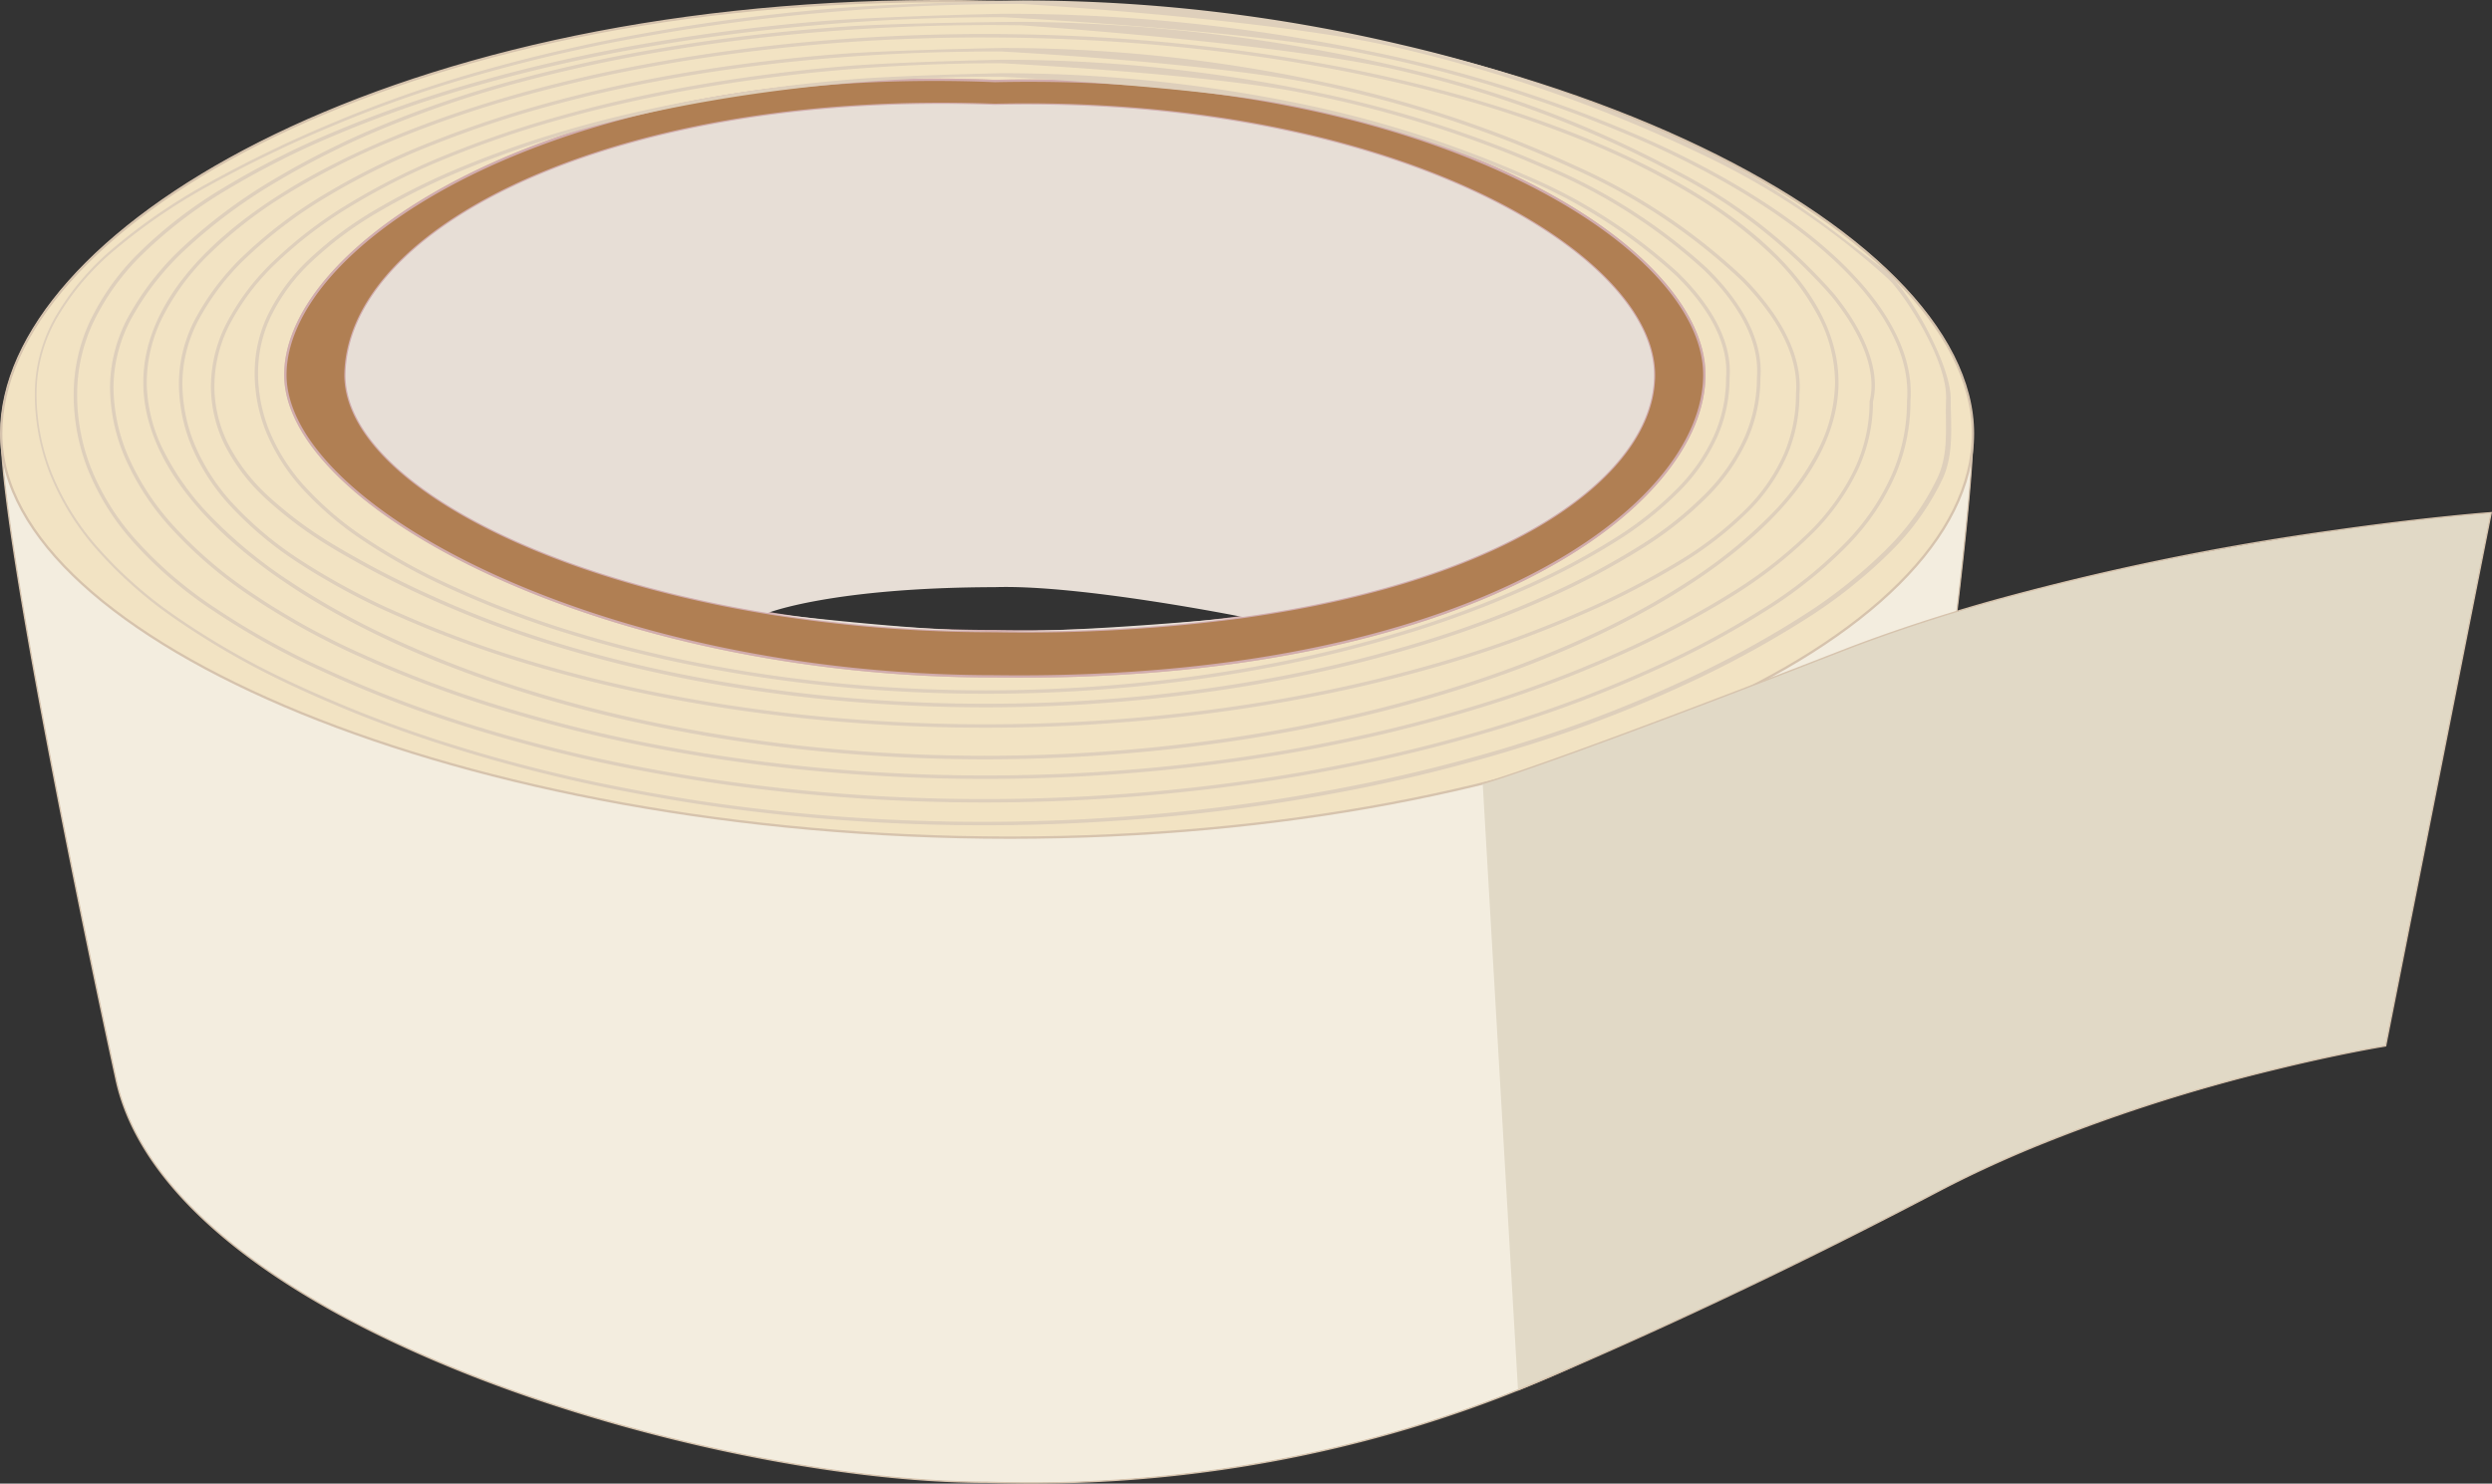 <?xml version="1.0" encoding="UTF-8"?> <svg xmlns="http://www.w3.org/2000/svg" xmlns:xlink="http://www.w3.org/1999/xlink" width="190.551" height="113.46" viewBox="0 0 190.551 113.46"><rect x="0" y="0" width="190.551" height="113.46" fill="#333333" stroke="none"/><defs><linearGradient id="a" x1="3.754" y1="-2.111" x2="5.456" y2="-2.111" gradientUnits="objectBoundingBox"><stop offset="0" stop-color="#f3eddf"></stop><stop offset="0.515" stop-color="#d6c8ac"></stop><stop offset="1" stop-color="#f2ebdd"></stop></linearGradient><linearGradient id="b" x1="8.439" y1="-4.628" x2="10.12" y2="-4.478" gradientUnits="objectBoundingBox"><stop offset="0" stop-color="#e1d9c6"></stop><stop offset="0.508" stop-color="#ead9b4"></stop><stop offset="1" stop-color="#f3eddf"></stop></linearGradient><linearGradient id="c" x1="5.841" y1="-4.917" x2="7.543" y2="-4.917" gradientUnits="objectBoundingBox"><stop offset="0" stop-color="#e7ded6"></stop><stop offset="0.515" stop-color="#c4b8a6"></stop><stop offset="1" stop-color="#e6dcd4"></stop></linearGradient></defs><g transform="translate(-1050.642 -1630)"><path d="M1121.984,1630.091c-42.285.134-71.252,17.761-71.252,33.06,0,7.627,6.279,37.844,8.788,49.416,4.074,18.8,45.071,30.788,66.6,30.788,41.568,1.314,66.017-22.35,66.017-22.35,3.421-5.406,9.369-50.211,9.369-57.854,0-15.793-33.752-33.016-75.386-33.016Q1124.03,1630.087,1121.984,1630.091Zm-.52,7.857q2.577-.027,5.247.071c29.875-.68,50.4,11.172,50.4,20.662,0,7.474-10.7,15.609-31.447,18.505a125.373,125.373,0,0,1-18.956,1.081,108.207,108.207,0,0,1-17.371-1.385c-18.855-3.086-32.28-10.826-32.28-18.2C1077.2,1647.829,1095.7,1638.214,1121.464,1637.948Z" fill="url(#a)"></path><path d="M1121.984,1630.039l-1.078.121c.36,0,.716-.015,1.078-.016,0,0,2.712.011,4.133.044,19.8,0,38.83,3.928,53.284,10.582,13.836,6.369,22.049,14.626,22.049,22.381,0,3.853-1.5,17.042-3.4,29.758-2.215,14.85-4.421,25.637-5.96,28.067-.021.02-.183.172-.26.241-.223.2-.491.443-.8.711-.887.764-1.941,1.617-3.16,2.534a88.405,88.405,0,0,1-12.274,7.7,98.034,98.034,0,0,1-20.982,8.042,101.047,101.047,0,0,1-28.492,3.1c-11.243,0-26.9-3.2-39.827-8.343-15-5.962-24.85-13.774-26.721-22.4-1.732-7.989-3.736-17.736-5.335-26.187-2.192-11.583-3.453-19.788-3.453-23.218,0-7.659,7.284-15.871,19.741-22.171,1-.5,2.029-.987,3.077-1.459-1.142.442-2.2.9-3.124,1.365-12.489,6.316-19.8,14.557-19.8,22.265,0,3.441,1.26,11.648,3.453,23.24,1.6,8.453,3.6,18.2,5.335,26.187,1.88,8.675,11.76,16.506,26.787,22.48,12.942,5.145,28.608,8.349,39.863,8.349q1.874.059,3.723.053a100.714,100.714,0,0,0,24.8-3.158,98.116,98.116,0,0,0,21-8.05,88.393,88.393,0,0,0,12.288-7.7c1.22-.918,2.277-1.773,3.165-2.54.31-.268.58-.5.8-.71l.271-.255.009-.007c1.551-2.452,3.755-13.234,5.973-28.109,1.9-12.721,3.4-25.916,3.4-29.775,0-7.808-8.239-16.093-22.109-22.478-14.468-6.66-33.512-10.59-53.328-10.59C1124.7,1630.049,1123.321,1630.034,1121.984,1630.039Zm-48.382,9.482a147.887,147.887,0,0,1,26.408-7.638c9.77-1.666,18.381-1.44,20.9-1.723C1102.856,1630.346,1086.394,1633.745,1073.6,1639.521Zm47.862-1.626s-.878.1-1.114.13c.372-.008.74-.021,1.114-.025,0,0,3.5.005,5.244.072,14-.318,26.783,2.112,36.386,6.513,8.751,4.011,13.968,9.322,13.968,14.1,0,3.794-2.767,7.667-7.92,10.924-5.554,3.511-13.588,6.147-23.484,7.528a125.368,125.368,0,0,1-18.947,1.081,108.009,108.009,0,0,1-17.363-1.385c-18.681-3.057-32.236-10.749-32.236-18.148.071-5.332,4.614-10.452,12.567-14.29.789-.38,1.615-.739,2.458-1.089a24.784,24.784,0,0,0-2.505.995c-7.986,3.853-12.553,9-12.625,14.384,0,7.473,13.6,15.189,32.324,18.253a108.119,108.119,0,0,0,17.38,1.385,125.489,125.489,0,0,0,18.964-1.081c9.91-1.383,17.957-4.023,23.525-7.541,5.181-3.275,7.967-7.18,7.967-11.016,0-4.826-5.244-10.166-14.029-14.193-9.618-4.408-22.419-6.84-36.427-6.521Q1124.1,1637.867,1121.464,1637.9Zm-29.327,5.407a97.838,97.838,0,0,1,15.449-4.093c5.923-.969,11.343-1.03,12.764-1.184C1109.576,1638.252,1099.778,1640.133,1092.137,1643.3Z" fill="#d6c3ad"></path><path d="M1121.984,1630.091c-42.285.134-71.252,17.761-71.252,33.06,0,15.792,35.49,30.911,77.125,30.911s73.646-15.119,73.646-30.911-33.752-33.016-75.386-33.016Q1124.03,1630.087,1121.984,1630.091Zm-1.388,6.018q2.982-.04,6.115.086c32.644-.726,54.248,12.331,54.248,22.469s-18.015,23.548-54.248,23.061c-29.962,0-54.251-12.923-54.251-23.061C1072.46,1649.16,1090.781,1636.521,1120.6,1636.109Z" fill="#f2e3c3"></path><path d="M1121.984,1630.091c-42.285.134-71.252,17.761-71.252,33.06,0,15.792,35.49,30.911,77.125,30.911s73.646-15.119,73.646-30.911-33.752-33.016-75.386-33.016Q1124.03,1630.087,1121.984,1630.091Zm-1.388,6.018q2.982-.04,6.115.086c32.644-.726,54.248,12.331,54.248,22.469s-18.015,23.548-54.248,23.061c-29.962,0-54.251-12.923-54.251-23.061C1072.46,1649.16,1090.781,1636.521,1120.6,1636.109Z" fill="#f2e3c3" stroke="#d6c3ad" stroke-linecap="square" stroke-width="0.181"></path><path d="M1166.717,1736.3s13.938-5.633,32.107-15.18c15.505-8.147,34.233-11.133,34.233-11.133l8.071-40.773s-27.588,1.988-49.679,10.576c-23.111,8.986-27.432,10.134-27.432,10.134Z" fill="url(#b)"></path><path d="M1241.193,1669.152s-.685.054-.932.075c-.7.06-1.516.138-2.435.232-2.622.268-5.546.622-8.693,1.07a202.292,202.292,0,0,0-26.387,5.451c-4.014,1.138-7.8,2.389-11.315,3.756-10.11,3.932-17.422,6.675-22.383,8.438-1.736.617-3.054,1.066-4.011,1.376-.335.108-.6.191-.8.251-.071.023-.221.065-.229.067l-.041.012.11.08.191-.056c.2-.06.471-.145.807-.255.958-.31,2.277-.758,4.014-1.376,4.962-1.763,12.272-4.506,22.383-8.436,3.516-1.367,7.3-2.618,11.309-3.755a202.487,202.487,0,0,1,26.37-5.449c3.147-.447,6.07-.8,8.691-1.069.918-.093,1.731-.169,2.433-.229l.794-.068-8.051,40.668-.577.1c-.5.089-1.081.2-1.734.327-1.864.366-3.941.822-6.178,1.372a128.348,128.348,0,0,0-18.751,6.072q-3.673,1.536-6.972,3.266c-7.948,4.175-15.67,7.917-22.864,11.167-2.518,1.138-4.791,2.134-6.778,2.98-.7.3-1.307.553-1.828.769-.163.068-.474.195-.566.232l-.1.152.705-.287q.781-.324,1.827-.768c1.989-.848,4.26-1.843,6.778-2.981,7.2-3.253,14.92-6.994,22.87-11.171,2.191-1.152,4.522-2.24,6.967-3.261a128.127,128.127,0,0,1,18.733-6.068c2.236-.549,4.314-1.006,6.176-1.371.652-.128,1.232-.235,1.732-.324l.646-.11Z" fill="#d6c3ad"></path><path d="M1120.6,1636.109c-29.815.412-48.136,13.051-48.136,22.555,0,10.138,24.289,23.061,54.251,23.061,36.233.487,54.248-12.923,54.248-23.061s-21.6-23.195-54.248-22.469Q1123.579,1636.066,1120.6,1636.109Zm.868,1.839q2.577-.027,5.247.071c29.875-.68,50.4,11.172,50.4,20.662,0,7.474-10.7,15.609-31.447,18.505a125.373,125.373,0,0,1-18.956,1.081,108.207,108.207,0,0,1-17.371-1.385c-18.855-3.086-32.28-10.826-32.28-18.2C1077.2,1647.829,1095.7,1638.214,1121.464,1637.948Z" fill="#b07f53" stroke="#d1acad" stroke-linecap="square" stroke-width="0.181"></path><path d="M1127.289,1631.05s-9.528.2-14.176.6c-4.6.392-9.086.972-13.41,1.735a125.62,125.62,0,0,0-12.321,2.8,95.087,95.087,0,0,0-10.911,3.776,64.929,64.929,0,0,0-8.76,4.409,34.44,34.44,0,0,0-6.317,4.838,18.721,18.721,0,0,0-3.829,5.266,13.226,13.226,0,0,0-1.288,5.676,15.6,15.6,0,0,0,1.084,5.75,18.815,18.815,0,0,0,3.372,5.44,31.239,31.239,0,0,0,5.844,5.117,57.97,57.97,0,0,0,8.5,4.787,92.532,92.532,0,0,0,11.033,4.278,116.511,116.511,0,0,0,12.371,3.181,134.816,134.816,0,0,0,13.374,1.985c4.626.454,9.327.683,14.049.683s9.443-.231,14.1-.686c4.595-.449,9.111-1.113,13.488-1.985a120.216,120.216,0,0,0,12.528-3.181,95.946,95.946,0,0,0,11.215-4.275,67.423,67.423,0,0,0,8.736-4.715,33.12,33.12,0,0,0,6.065-4.937,18.017,18.017,0,0,0,3.538-5.258,14.24,14.24,0,0,0,1.15-5.648v-.011c.015-.2.024-.4.024-.6.018-3.08-1.672-6.36-4.9-9.6-3.4-3.413-8.434-6.7-14.664-9.553a105.058,105.058,0,0,0-22.251-7.091A136.854,136.854,0,0,0,1127.289,1631.05Zm0,.266s18.845.958,27.591,2.77a104.792,104.792,0,0,1,22.193,7.071c6.2,2.844,11.209,6.109,14.587,9.5,3.394,3.4,5.055,6.837,4.8,10.005v.011a14,14,0,0,1-1.128,5.557,17.8,17.8,0,0,1-3.488,5.178,32.942,32.942,0,0,1-6.018,4.9,67.3,67.3,0,0,1-8.7,4.7,96.352,96.352,0,0,1-11.185,4.263,120.409,120.409,0,0,1-12.5,3.175c-4.368.87-8.877,1.534-13.463,1.983-4.646.453-9.357.682-14.073.682s-9.4-.229-14.021-.682a134.059,134.059,0,0,1-13.35-1.98,116.466,116.466,0,0,1-12.34-3.175,92.406,92.406,0,0,1-11.005-4.263,57.817,57.817,0,0,1-8.465-4.767,30.952,30.952,0,0,1-5.794-5.072,18.556,18.556,0,0,1-3.325-5.364,15.335,15.335,0,0,1-1.065-5.652,12.951,12.951,0,0,1,1.264-5.562,18.429,18.429,0,0,1,3.776-5.192,34.146,34.146,0,0,1,6.267-4.8,64.626,64.626,0,0,1,8.724-4.39,94.931,94.931,0,0,1,10.881-3.765,125.391,125.391,0,0,1,12.3-2.792c4.316-.762,8.8-1.344,13.388-1.736C1117.779,1631.514,1122.514,1631.316,1127.289,1631.316Z" fill="#decfbb"></path><path d="M1127.162,1634.569s-7.966.165-11.854.49c-3.845.321-7.6.8-11.218,1.426-3.6.623-7.05,1.392-10.306,2.3a80.624,80.624,0,0,0-9.125,3.1,51.733,51.733,0,0,0-7.486,3.774,32.426,32.426,0,0,0-5.623,4.318,18.16,18.16,0,0,0-3.544,4.666,10.619,10.619,0,0,0-1.235,4.827,10.21,10.21,0,0,0,1.064,4.575,14.5,14.5,0,0,0,3.168,4.124,31.109,31.109,0,0,0,5.228,3.849,72.092,72.092,0,0,0,7.262,3.767,78.175,78.175,0,0,0,9.23,3.508,98.473,98.473,0,0,0,10.347,2.612c3.622.716,7.368,1.259,11.188,1.627,3.868.371,7.8.563,11.748.563s7.9-.19,11.793-.563c3.843-.369,7.621-.914,11.282-1.63a102.134,102.134,0,0,0,10.477-2.612,81.207,81.207,0,0,0,9.382-3.505,56.56,56.56,0,0,0,7.306-3.867,27.521,27.521,0,0,0,5.076-4.053,14.757,14.757,0,0,0,2.963-4.318,11.522,11.522,0,0,0,.966-4.652l0,.011c.219-2.679-1.2-5.559-4.084-8.4a42.581,42.581,0,0,0-12.271-7.839,89.1,89.1,0,0,0-18.61-5.817A116.678,116.678,0,0,0,1127.162,1634.569Zm0,.266s15.756.787,23.069,2.272a88.8,88.8,0,0,1,18.554,5.8,42.305,42.305,0,0,1,12.191,7.784c2.834,2.787,4.222,5.6,4.008,8.186v.011a11.249,11.249,0,0,1-.942,4.544,14.479,14.479,0,0,1-2.911,4.241,27.325,27.325,0,0,1-5.028,4.014,56.655,56.655,0,0,1-7.273,3.852,81.441,81.441,0,0,1-9.352,3.493,102.091,102.091,0,0,1-10.45,2.6c-3.652.714-7.419,1.261-11.254,1.628-3.885.373-7.824.562-11.768.562s-7.863-.19-11.724-.562c-3.81-.366-7.546-.912-11.159-1.625a98.479,98.479,0,0,1-10.32-2.6,78.3,78.3,0,0,1-9.2-3.5,71.874,71.874,0,0,1-7.234-3.756,30.846,30.846,0,0,1-5.184-3.813,14.281,14.281,0,0,1-3.112-4.048,9.94,9.94,0,0,1-1.037-4.459,10.37,10.37,0,0,1,1.2-4.708,17.915,17.915,0,0,1,3.495-4.6,32.14,32.14,0,0,1,5.575-4.279,51.306,51.306,0,0,1,7.448-3.754,80.229,80.229,0,0,1,9.095-3.088c3.247-.9,6.689-1.667,10.28-2.289,3.609-.625,7.359-1.1,11.2-1.424C1119.21,1635,1123.169,1634.835,1127.162,1634.835Z" fill="#decfbb"></path><path d="M1127.2,1633.671s-8.378.152-12.356.459-7.787.765-11.451,1.374a106.756,106.756,0,0,0-10.488,2.269,85.973,85.973,0,0,0-9.468,3.149,54.637,54.637,0,0,0-7.953,3.92,34.875,34.875,0,0,0-6.013,4.517,19.325,19.325,0,0,0-3.814,4.876,10.708,10.708,0,0,0-1.335,5,12.7,12.7,0,0,0,.959,4.874,15.815,15.815,0,0,0,2.991,4.6,27.319,27.319,0,0,0,5.175,4.329,52.063,52.063,0,0,0,7.53,4.05,84.117,84.117,0,0,0,9.769,3.618,107.07,107.07,0,0,0,10.953,2.691c3.833.736,7.8,1.3,11.84,1.677,4.1.384,8.257.581,12.437.581s8.363-.2,12.484-.581c4.068-.38,8.065-.943,11.939-1.681a110.326,110.326,0,0,0,11.091-2.689,87.506,87.506,0,0,0,9.93-3.616,62.232,62.232,0,0,0,7.666-3.919,27.591,27.591,0,0,0,5.216-4.031,14.159,14.159,0,0,0,2.986-4.3,11.8,11.8,0,0,0,.948-4.716v-.011c.228-2.762-1.254-5.812-4.252-8.857a45.546,45.546,0,0,0-12.832-8.553,91,91,0,0,0-19.545-6.471A115.855,115.855,0,0,0,1127.2,1633.671Zm0,.265s16.629.886,24.352,2.557a90.779,90.779,0,0,1,19.486,6.45,45.323,45.323,0,0,1,12.758,8.5c2.953,3,4.4,5.982,4.174,8.658v.011a11.516,11.516,0,0,1-.926,4.622,13.866,13.866,0,0,1-2.93,4.225,27.247,27.247,0,0,1-5.17,3.988,61.929,61.929,0,0,1-7.629,3.905,87.829,87.829,0,0,1-9.9,3.6,110.456,110.456,0,0,1-11.063,2.683c-3.867.736-7.856,1.3-11.915,1.676-4.113.384-8.284.581-12.459.581s-8.325-.2-12.412-.578c-4.035-.378-7.99-.941-11.815-1.676a106.974,106.974,0,0,1-10.925-2.683,84.139,84.139,0,0,1-9.739-3.607,51.852,51.852,0,0,1-7.492-4.03,27.059,27.059,0,0,1-5.125-4.283,15.566,15.566,0,0,1-2.941-4.532,12.422,12.422,0,0,1-.94-4.771,10.448,10.448,0,0,1,1.3-4.879,19.027,19.027,0,0,1,3.762-4.81,34.628,34.628,0,0,1,5.968-4.481,54.382,54.382,0,0,1,7.915-3.9,85.344,85.344,0,0,1,9.437-3.14,106.815,106.815,0,0,1,10.461-2.262q5.484-.91,11.428-1.371T1127.2,1633.936Z" fill="#decfbb"></path><path d="M1128.889,1630.036s-9.93.214-14.775.633c-4.792.415-9.47,1.031-13.977,1.838a129.359,129.359,0,0,0-12.846,2.958,98,98,0,0,0-11.37,4,95.213,95.213,0,0,0-9.374,4.545,44.124,44.124,0,0,0-7.118,4.865,20.1,20.1,0,0,0-4.531,5.316,11.928,11.928,0,0,0-1.593,5.9,16.706,16.706,0,0,0,1.128,6.079,19.947,19.947,0,0,0,3.517,5.755,32.622,32.622,0,0,0,6.09,5.41,60.284,60.284,0,0,0,8.862,5.068,95.357,95.357,0,0,0,11.5,4.524,119.581,119.581,0,0,0,12.893,3.365,138.489,138.489,0,0,0,13.941,2.1c4.821.48,9.721.724,14.643.724s9.843-.245,14.7-.727a141.664,141.664,0,0,0,14.06-2.1,124.279,124.279,0,0,0,13.056-3.366,99.605,99.605,0,0,0,11.692-4.52,77.678,77.678,0,0,0,9.229-4.993,38.091,38.091,0,0,0,6.6-5.228,19.826,19.826,0,0,0,3.969-5.568c.886-1.924.619-4.087.619-6.161-.027-2.723-3.36-8.539-5.16-9.888-3.89-2.918-7.233-5.866-13.618-8.99a111.946,111.946,0,0,0-23.246-8.161A126.06,126.06,0,0,0,1128.889,1630.036Zm-.132.265s19.544,1.172,28.827,3.364a111.794,111.794,0,0,1,23.19,8.144,58.158,58.158,0,0,1,14.233,9.506c1.163,1.062,4.547,6.188,4.442,9.188-.077,2.165.229,4.106-.64,6a19.6,19.6,0,0,1-3.916,5.492,37.95,37.95,0,0,1-6.556,5.192,77.073,77.073,0,0,1-9.2,4.973,98.853,98.853,0,0,1-11.657,4.509,123.834,123.834,0,0,1-13.029,3.358,141.144,141.144,0,0,1-14.032,2.1c-4.843.48-9.754.724-14.671.724s-9.805-.245-14.618-.724a138.169,138.169,0,0,1-13.913-2.1,119.8,119.8,0,0,1-12.866-3.359,95.129,95.129,0,0,1-11.469-4.511,59.777,59.777,0,0,1-8.824-5.043,32.4,32.4,0,0,1-6.04-5.367,19.716,19.716,0,0,1-3.47-5.68,16.428,16.428,0,0,1-1.111-5.981,11.665,11.665,0,0,1,1.559-5.767,19.856,19.856,0,0,1,4.473-5.244,43.891,43.891,0,0,1,7.074-4.835,94.617,94.617,0,0,1,9.346-4.533,97.731,97.731,0,0,1,11.343-3.984,128.963,128.963,0,0,1,12.815-2.955c4.5-.806,9.171-1.421,13.955-1.836C1118.841,1630.513,1123.779,1630.3,1128.757,1630.3Z" fill="#decfbb"></path><path d="M1128.715,1631.67s-9.073.058-13.518.367c-4.422.308-8.742.8-12.893,1.465a117.484,117.484,0,0,0-11.865,2.508,83.95,83.95,0,0,0-10.427,3.5,64.334,64.334,0,0,0-8.589,4.3,40.039,40.039,0,0,0-6.609,4.913,21.359,21.359,0,0,0-4.255,5.31,11.526,11.526,0,0,0-1.506,5.507,13.893,13.893,0,0,0,1.169,5.515,19.753,19.753,0,0,0,3.513,5.352,32.963,32.963,0,0,0,5.853,5.047,55.462,55.462,0,0,0,8.2,4.606,88.3,88.3,0,0,0,10.464,4.017,110.935,110.935,0,0,0,11.726,2.987c4.1.819,8.351,1.443,12.681,1.864,4.385.426,8.842.642,13.318.642s8.953-.217,13.366-.645c4.356-.421,8.636-1.045,12.785-1.862a115.389,115.389,0,0,0,11.876-2.989,91.478,91.478,0,0,0,10.635-4.014,70.952,70.952,0,0,0,8.4-4.428,34.628,34.628,0,0,0,6-4.645,17.618,17.618,0,0,0,3.612-4.943,12.334,12.334,0,0,0,1.209-5.324c.555-2.262-.48-5.159-2.949-8.21a41.109,41.109,0,0,0-11.979-9.413,84.9,84.9,0,0,0-20.8-7.87A131.508,131.508,0,0,0,1128.715,1631.67Zm-3.4.251q1.7-.011,3.4.014s20.528,1.384,29.363,3.555a84.644,84.644,0,0,1,20.73,7.845,40.87,40.87,0,0,1,11.9,9.347c2.435,3.007,3.439,5.84,2.891,8.011l0,.017v.016a12.077,12.077,0,0,1-1.182,5.211,17.372,17.372,0,0,1-3.561,4.868,34.244,34.244,0,0,1-5.958,4.6,70.529,70.529,0,0,1-8.364,4.415,91.155,91.155,0,0,1-10.6,4,114.722,114.722,0,0,1-11.848,2.979c-4.141.818-8.413,1.443-12.761,1.864-4.4.426-8.869.642-13.341.642s-8.917-.217-13.294-.642c-4.32-.42-8.556-1.042-12.652-1.858a111.16,111.16,0,0,1-11.7-2.982,87.807,87.807,0,0,1-10.43-4,55.131,55.131,0,0,1-8.166-4.583,32.733,32.733,0,0,1-5.808-5.006,19.493,19.493,0,0,1-3.467-5.281,13.631,13.631,0,0,1-1.147-5.409,11.278,11.278,0,0,1,1.476-5.382,21.1,21.1,0,0,1,4.2-5.242,39.779,39.779,0,0,1,6.565-4.879,63.745,63.745,0,0,1,8.554-4.287,83.644,83.644,0,0,1,10.394-3.489,117.083,117.083,0,0,1,11.837-2.5c4.143-.664,8.456-1.155,12.871-1.462C1118.545,1632.071,1121.918,1631.943,1125.312,1631.921Z" fill="#decfbb"></path><path d="M1127.134,1635.6s-7.647.158-11.378.47c-3.691.308-7.294.765-10.765,1.365-3.455.6-6.769,1.336-9.894,2.2a77.324,77.324,0,0,0-8.757,2.969,52.469,52.469,0,0,0-7.036,3.464,27.622,27.622,0,0,0-5.075,3.806,14.729,14.729,0,0,0-3.077,4.147,10.248,10.248,0,0,0-1.036,4.473,12.062,12.062,0,0,0,.87,4.53,14.763,14.763,0,0,0,2.712,4.283,24.938,24.938,0,0,0,4.694,4.024,46.867,46.867,0,0,0,6.828,3.766,75.065,75.065,0,0,0,8.86,3.363,95.074,95.074,0,0,0,9.933,2.5c3.476.685,7.071,1.209,10.737,1.561,3.713.357,7.485.538,11.276.538s7.583-.183,11.32-.539c3.688-.354,7.314-.878,10.828-1.563a98.1,98.1,0,0,0,10.054-2.5,78.134,78.134,0,0,0,9.007-3.36,54.789,54.789,0,0,0,7.013-3.707,26.5,26.5,0,0,0,4.873-3.885,14.136,14.136,0,0,0,2.847-4.138,11.02,11.02,0,0,0,.925-4.45v-.009c.206-2.567-1.158-5.322-3.924-8.039a40.882,40.882,0,0,0-11.779-7.513,85.576,85.576,0,0,0-17.86-5.573A112.2,112.2,0,0,0,1127.134,1635.6Zm0,.265s15.124.755,22.143,2.179a85.322,85.322,0,0,1,17.805,5.556,40.63,40.63,0,0,1,11.7,7.458c2.718,2.669,4.047,5.361,3.842,7.84v.011a10.757,10.757,0,0,1-.9,4.351,13.957,13.957,0,0,1-2.795,4.064,26.276,26.276,0,0,1-4.824,3.843,54.387,54.387,0,0,1-6.98,3.69,77.768,77.768,0,0,1-8.976,3.347,98.079,98.079,0,0,1-10.03,2.495c-3.505.682-7.12,1.206-10.8,1.558-3.728.357-7.511.536-11.3.536s-7.547-.179-11.252-.536c-3.657-.351-7.244-.873-10.712-1.557a94.574,94.574,0,0,1-9.9-2.493,74.874,74.874,0,0,1-8.829-3.35,46.668,46.668,0,0,1-6.789-3.743,24.6,24.6,0,0,1-4.645-3.981,14.477,14.477,0,0,1-2.664-4.207,11.782,11.782,0,0,1-.852-4.431,9.977,9.977,0,0,1,1.009-4.357,14.494,14.494,0,0,1,3.024-4.072,27.356,27.356,0,0,1,5.026-3.768,52.287,52.287,0,0,1,7-3.447,77.353,77.353,0,0,1,8.73-2.961c3.117-.863,6.42-1.6,9.867-2.192,3.463-.6,7.059-1.055,10.742-1.363C1119.5,1636.022,1123.3,1635.863,1127.134,1635.863Z" fill="#decfbb"></path><path d="M1125.959,1632.6c-17.274,0-33.5,2.921-45.56,7.986-11.915,5-18.8,11.7-18.8,18.657,0,7,6.97,14.228,18.793,19.749,12.254,5.723,28.5,9.077,45.565,9.077,17.082,0,33.538-3.362,46.016-9.077,12.094-5.539,19.252-12.771,19.252-19.749C1191.227,1644.9,1161.364,1632.6,1125.959,1632.6Zm0,.265c4.315,0,8.576.183,12.733.535s8.207.875,12.1,1.555,7.633,1.519,11.163,2.5a88.324,88.324,0,0,1,9.913,3.372,58.883,58.883,0,0,1,8.087,4.024,34.253,34.253,0,0,1,5.995,4.5,18.414,18.414,0,0,1,3.728,4.843,11.031,11.031,0,0,1,1.282,5.044,11.6,11.6,0,0,1-1.3,5.163,20.213,20.213,0,0,1-3.751,5.1,36.806,36.806,0,0,1-6,4.844,60.127,60.127,0,0,1-8.05,4.4,85.706,85.706,0,0,1-10.025,3.82,107.622,107.622,0,0,1-11.2,2.844c-3.895.775-7.934,1.373-12.065,1.777s-8.352.612-12.614.612-8.463-.209-12.568-.611a120.129,120.129,0,0,1-11.962-1.775,104.077,104.077,0,0,1-11.06-2.844,82.6,82.6,0,0,1-9.862-3.823,57.948,57.948,0,0,1-7.865-4.395,35.778,35.778,0,0,1-5.857-4.839,20.112,20.112,0,0,1-3.657-5.1,11.881,11.881,0,0,1-1.261-5.174,11.3,11.3,0,0,1,1.248-5.055,18.387,18.387,0,0,1,3.634-4.846,33.471,33.471,0,0,1,5.851-4.5,56.872,56.872,0,0,1,7.9-4.014,85.024,85.024,0,0,1,9.752-3.375,112.638,112.638,0,0,1,11.022-2.5c3.853-.68,7.869-1.2,12-1.554S1121.649,1632.861,1125.959,1632.861Z" fill="#decfbb"></path><path d="M1121.464,1637.948c-25.76.266-44.26,9.881-44.4,20.733,0,7.375,13.425,15.115,32.28,18.2,0,0,4.874-1.95,17.371-1.977,6.5-.214,18.956,2.281,18.956,2.281,20.747-2.9,31.447-11.031,31.447-18.505,0-9.49-20.528-21.342-50.4-20.662Q1124.044,1637.919,1121.464,1637.948Zm24.2,39.238s-11.915,1.177-18.956,1.081A125.373,125.373,0,0,0,1145.667,1677.186Zm-18.956,1.081c-6.111,0-17.371-1.385-17.371-1.385A108.207,108.207,0,0,0,1126.711,1678.267Z" fill="url(#c)"></path></g></svg> 